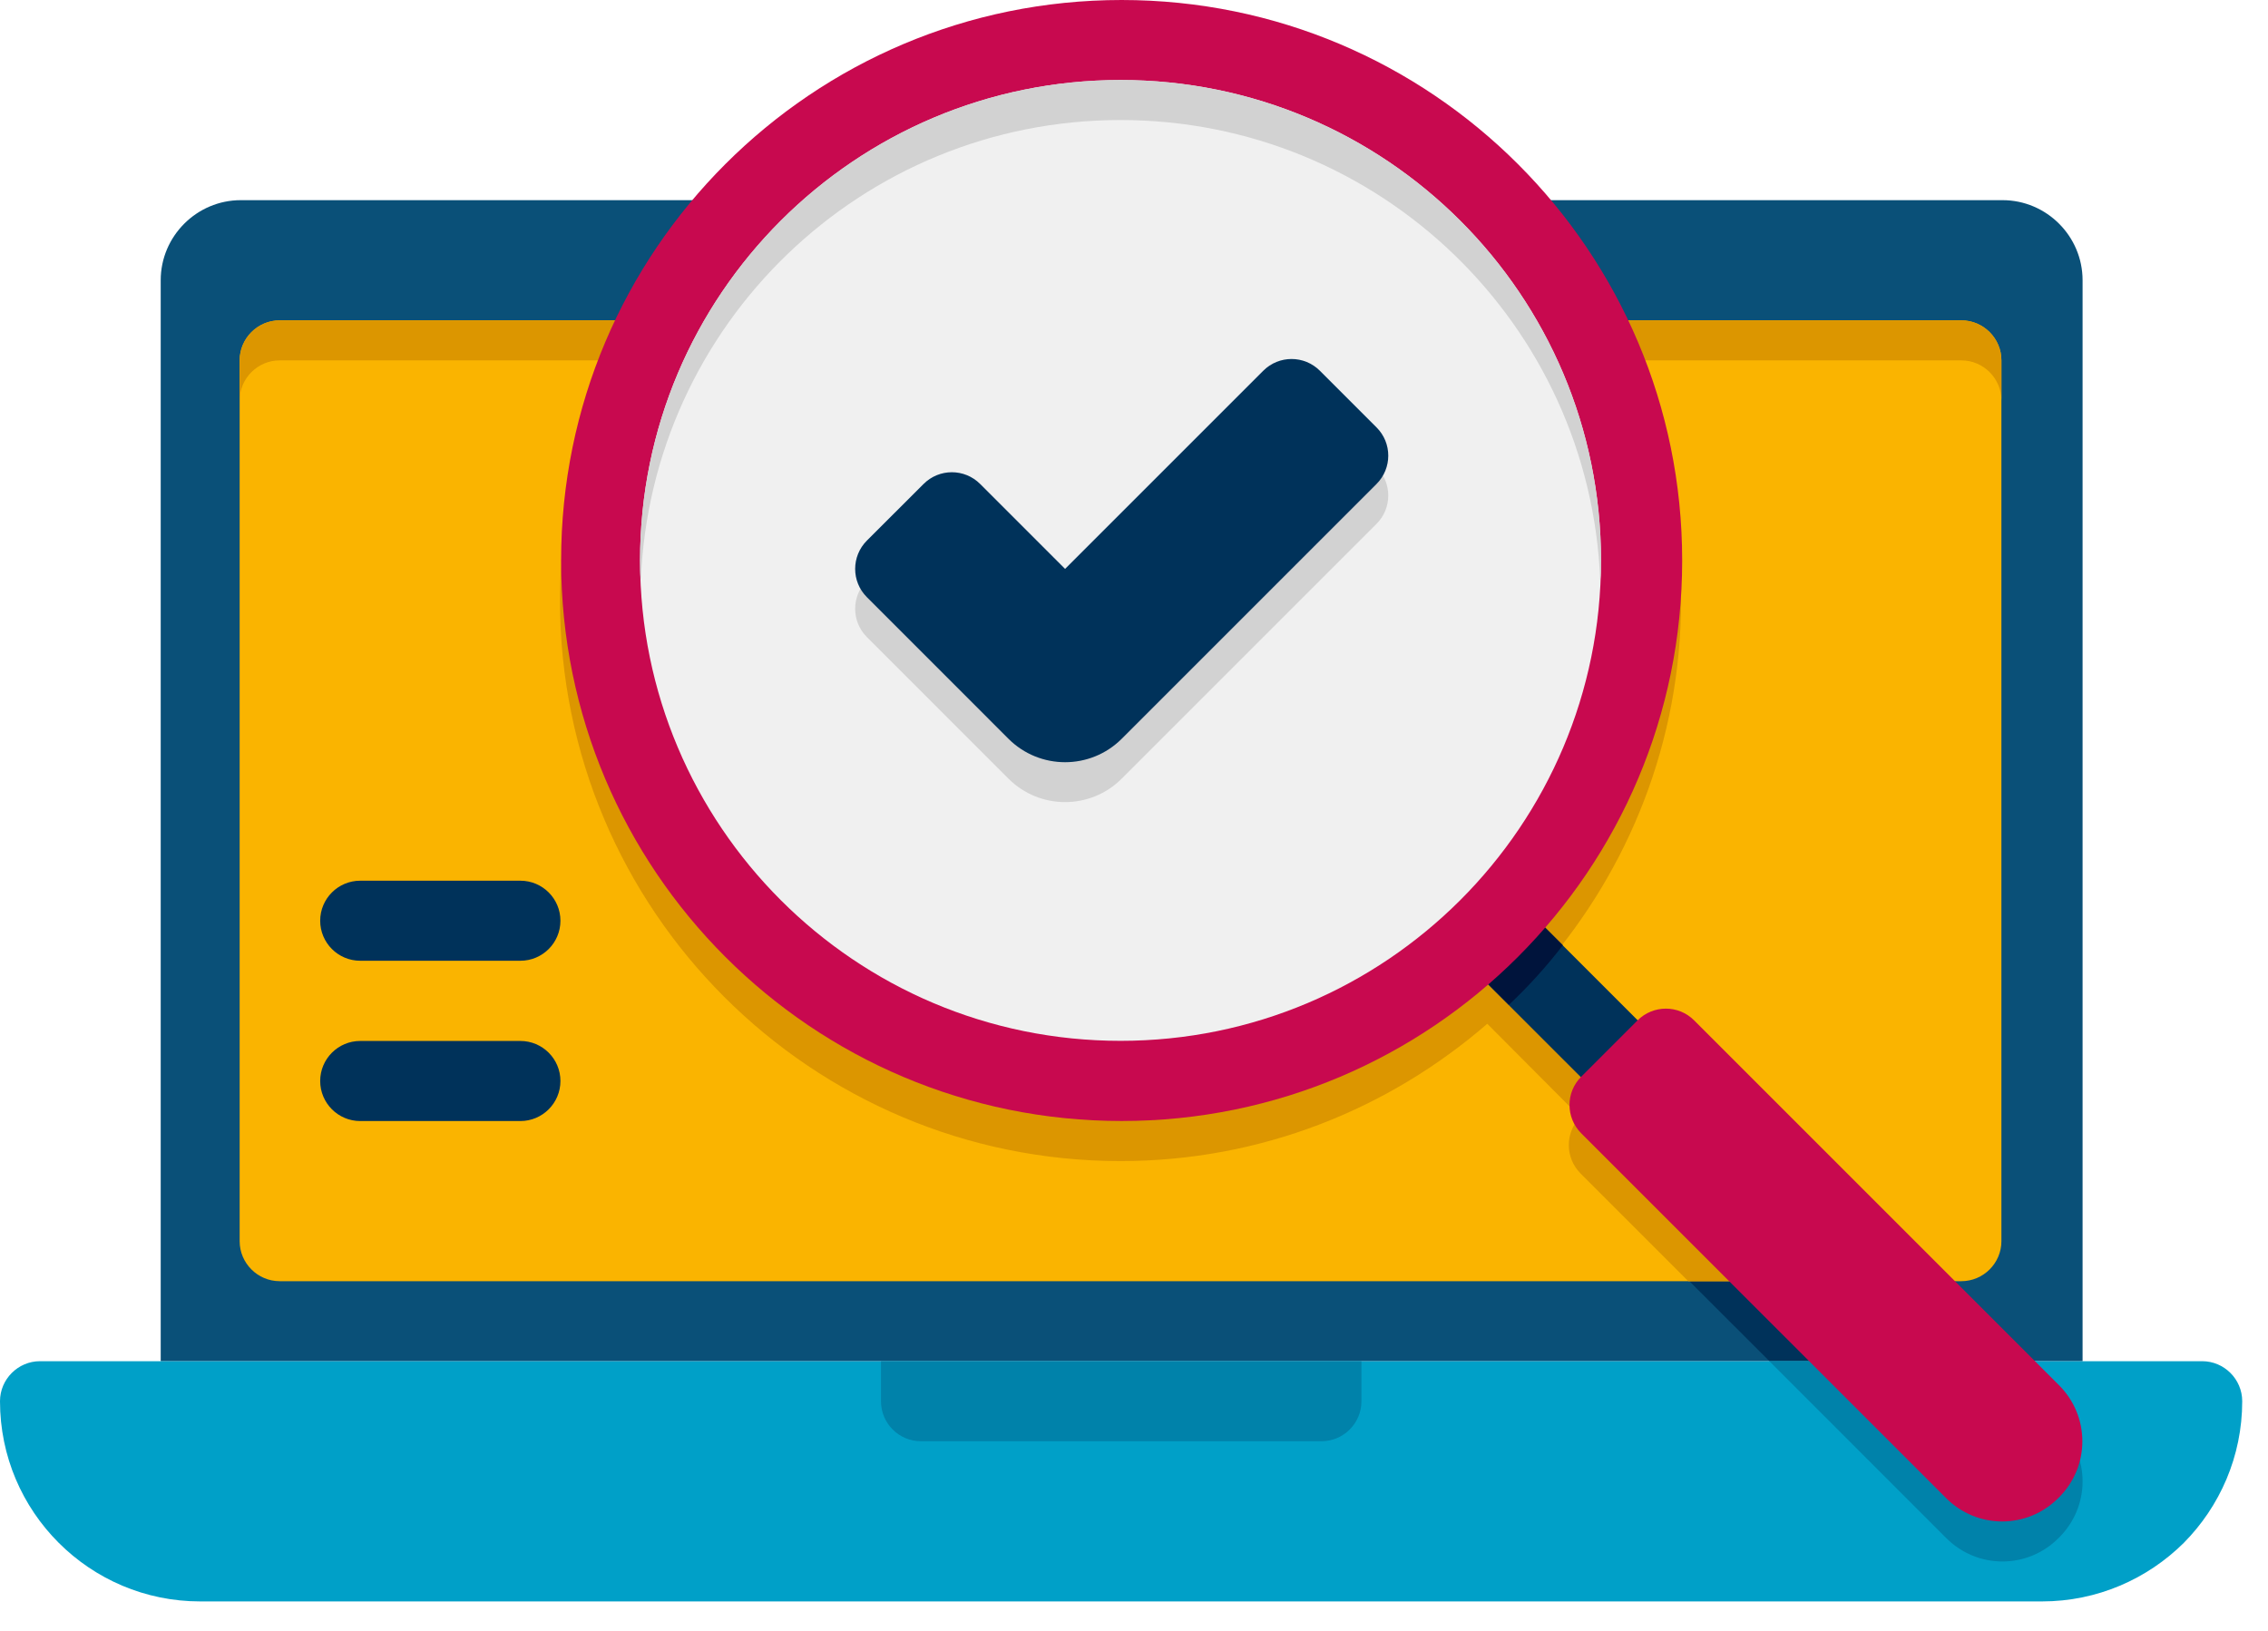 <svg width="57" height="41" viewBox="0 0 57 41" fill="none" xmlns="http://www.w3.org/2000/svg">
<path d="M52.34 7.044V34.213H4.039V7.044C4.039 5.937 4.945 5.031 6.052 5.031H50.328C51.435 5.031 52.34 5.937 52.34 7.044Z" fill="#0A5078"/>
<path d="M50.147 34.213H44.471L36.612 26.364C34.267 28.125 31.349 29.182 28.189 29.182C20.411 29.182 14.102 22.873 14.102 15.094C14.102 11.149 15.722 7.587 18.338 5.031H38.041C40.657 7.587 42.277 11.149 42.277 15.094C42.277 18.254 41.221 21.172 39.46 23.517L50.147 34.213Z" fill="#00325A"/>
<path d="M50.3 9.058V31.196C50.3 31.75 49.847 32.202 49.293 32.202H7.03C6.476 32.202 6.023 31.75 6.023 31.196V9.058C6.023 8.505 6.476 8.052 7.03 8.052H49.293C49.847 8.052 50.3 8.505 50.3 9.058Z" fill="#FAB400"/>
<path d="M56.352 35.219C56.352 36.608 55.788 37.866 54.882 38.781C53.967 39.687 52.709 40.251 51.32 40.251H5.031C2.254 40.251 0 37.996 0 35.219C0 34.666 0.453 34.213 1.006 34.213H55.345C55.899 34.213 56.352 34.666 56.352 35.219Z" fill="#00A0C8"/>
<path d="M51.744 38.651C50.959 39.446 49.691 39.446 48.906 38.651L44.469 34.213H50.144L51.744 35.813C52.539 36.598 52.539 37.866 51.744 38.651Z" fill="#0082AA"/>
<path d="M33.21 36.225H23.147C22.591 36.225 22.141 35.775 22.141 35.219V34.213H34.216V35.219C34.216 35.775 33.765 36.225 33.21 36.225Z" fill="#0082AA"/>
<path d="M49.293 8.052C31.414 8.052 27.539 8.052 7.03 8.052C6.476 8.052 6.023 8.505 6.023 9.058V10.064C6.023 9.511 6.476 9.058 7.03 9.058H15.439C14.565 10.889 14.074 12.934 14.074 15.096C14.074 22.874 20.383 29.183 28.162 29.183C31.694 29.183 34.904 27.875 37.379 25.732L39.714 28.077C39.331 28.469 39.331 29.103 39.724 29.495L42.431 32.202H48.106L42.561 26.658C42.169 26.265 41.535 26.265 41.142 26.648L38.798 24.313C40.941 21.838 42.249 18.628 42.249 15.096C42.249 12.934 41.758 10.889 40.884 9.058H49.293C49.847 9.058 50.3 9.511 50.3 10.064V9.058C50.3 8.505 49.847 8.052 49.293 8.052Z" fill="#DC9600"/>
<path d="M13.078 24.148H9.053C8.498 24.148 8.047 23.698 8.047 23.142C8.047 22.587 8.498 22.136 9.053 22.136H13.078C13.634 22.136 14.085 22.587 14.085 23.142C14.085 23.698 13.634 24.148 13.078 24.148Z" fill="#00325A"/>
<path d="M13.078 28.177H9.053C8.498 28.177 8.047 27.726 8.047 27.17C8.047 26.615 8.498 26.164 9.053 26.164H13.078C13.634 26.164 14.085 26.615 14.085 27.17C14.085 27.726 13.634 28.177 13.078 28.177Z" fill="#00325A"/>
<path d="M35.508 22.851L36.936 21.422L42.973 27.459L41.544 28.887L35.508 22.851Z" fill="#00325A"/>
<path d="M39.279 23.758C38.867 24.291 38.414 24.794 37.921 25.257L35.516 22.852L36.944 21.423L39.279 23.758Z" fill="#00143C"/>
<path d="M28.189 28.176C35.97 28.176 42.277 21.868 42.277 14.088C42.277 6.307 35.97 0 28.189 0C20.409 0 14.102 6.307 14.102 14.088C14.102 21.868 20.409 28.176 28.189 28.176Z" fill="#C8094F"/>
<path d="M28.161 26.161C34.83 26.161 40.237 20.755 40.237 14.086C40.237 7.417 34.83 2.011 28.161 2.011C21.492 2.011 16.086 7.417 16.086 14.086C16.086 20.755 21.492 26.161 28.161 26.161Z" fill="#F0F0F0"/>
<path d="M31.749 10.321L26.768 15.302L24.634 13.167C24.241 12.774 23.604 12.774 23.211 13.167L21.787 14.59C21.394 14.984 21.394 15.621 21.787 16.013L25.345 19.571C26.131 20.357 27.405 20.357 28.191 19.571L34.595 13.167C34.989 12.774 34.989 12.137 34.595 11.744L33.172 10.322C32.779 9.928 32.142 9.928 31.749 10.321Z" fill="#D2D2D2"/>
<path d="M31.749 9.318L26.768 14.299L24.634 12.165C24.241 11.771 23.604 11.771 23.211 12.165L21.787 13.587C21.394 13.981 21.394 14.618 21.787 15.01L25.345 18.569C26.131 19.354 27.405 19.354 28.191 18.569L34.595 12.165C34.989 11.771 34.989 11.134 34.595 10.742L33.172 9.319C32.779 8.925 32.142 8.925 31.749 9.318Z" fill="#00325A"/>
<path d="M40.237 14.086C40.237 14.257 40.237 14.418 40.217 14.589C39.965 8.149 34.662 3.017 28.161 3.017C21.661 3.017 16.358 8.149 16.106 14.589C16.086 14.418 16.086 14.257 16.086 14.086C16.086 7.414 21.49 2.011 28.161 2.011C34.833 2.011 40.237 7.414 40.237 14.086Z" fill="#D2D2D2"/>
<path d="M51.738 37.645C50.953 38.44 49.685 38.44 48.901 37.645L39.74 28.485C39.347 28.091 39.347 27.454 39.74 27.062L41.155 25.647C41.549 25.253 42.186 25.253 42.578 25.647L51.738 34.807C52.533 35.592 52.533 36.86 51.738 37.645Z" fill="#C8094F"/>
</svg>
